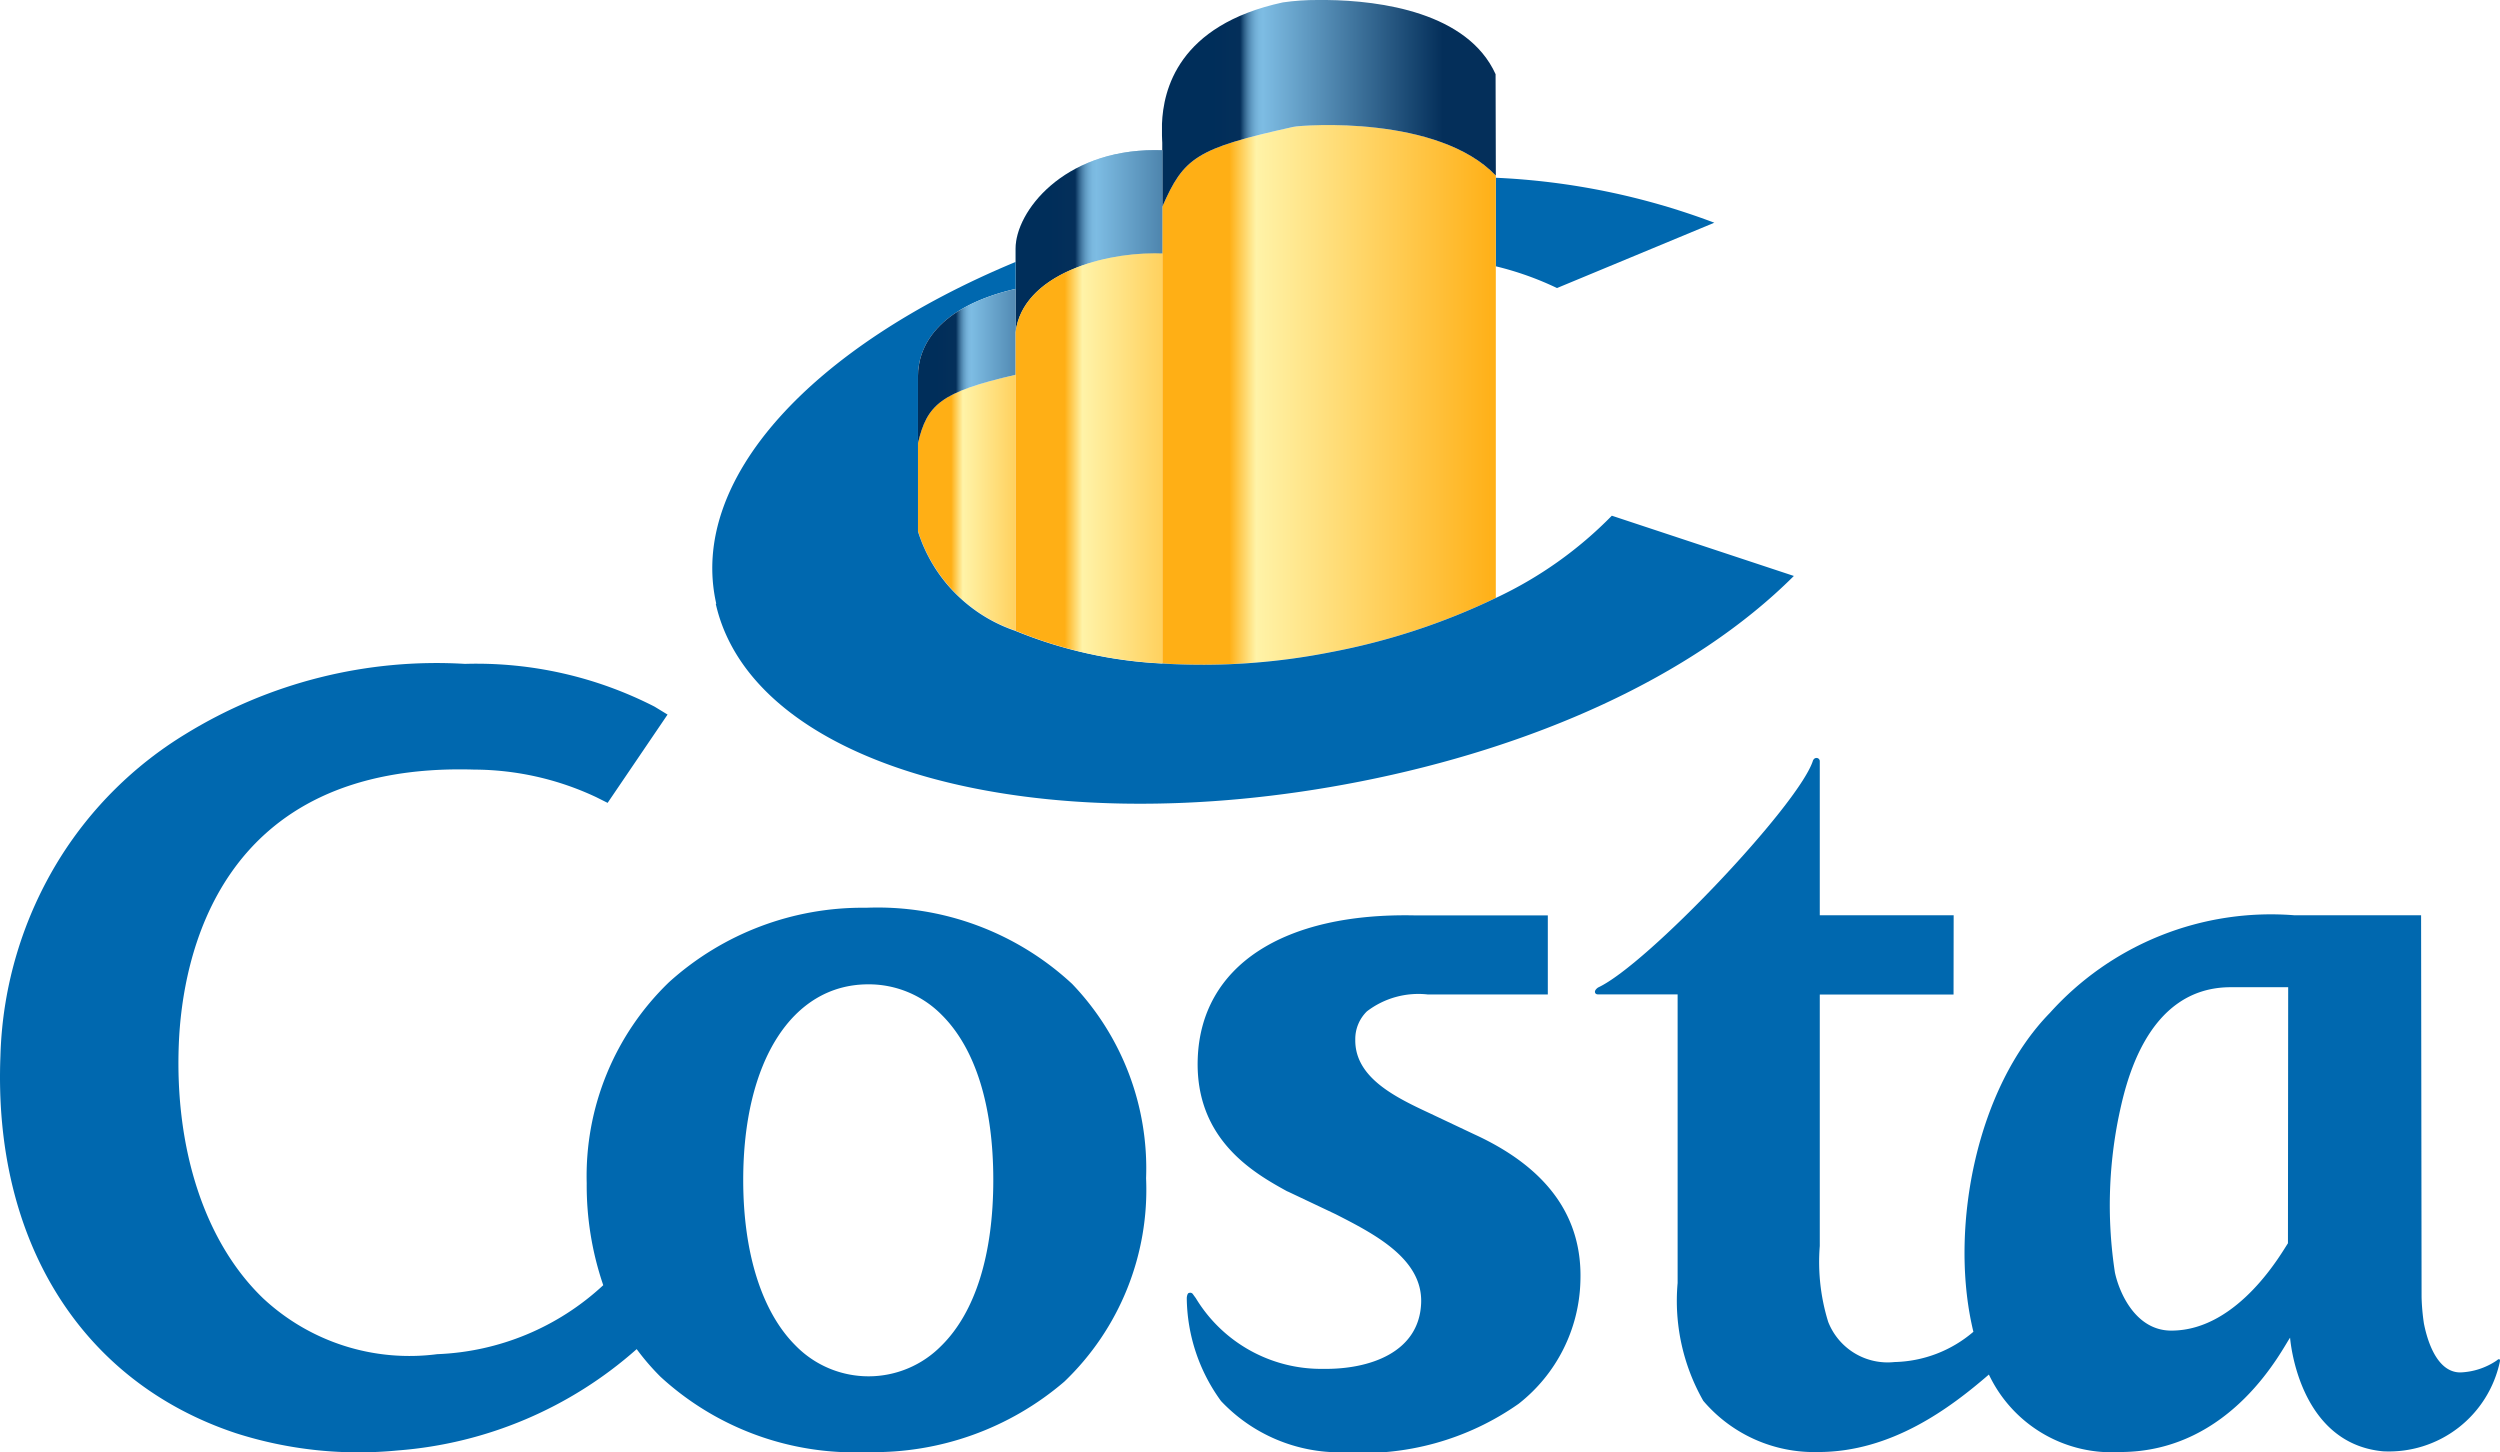 <svg xmlns="http://www.w3.org/2000/svg" xmlns:xlink="http://www.w3.org/1999/xlink" id="Ebene_1" data-name="Ebene 1" viewBox="0 0 87.633 50.901"><defs><style>.cls-1 { fill: none; } .cls-2 { fill: #0068af; } .cls-3 { clip-path: url(#clip-path); } .cls-4 { fill: url(#Unbenannter_Verlauf_7); } .cls-5 { clip-path: url(#clip-path-2); } .cls-6 { fill: url(#Unbenannter_Verlauf_6); } .cls-7 { clip-path: url(#clip-path-3); } .cls-8 { fill: url(#Unbenannter_Verlauf_3); } .cls-9 { clip-path: url(#clip-path-4); } .cls-10 { fill: url(#Unbenannter_Verlauf_6-2); } .cls-11 { clip-path: url(#clip-path-5); } .cls-12 { fill: url(#Unbenannter_Verlauf_7-2); } .cls-13 { clip-path: url(#clip-path-6); } .cls-14 { fill: url(#Unbenannter_Verlauf_6-3); } .cls-15 { clip-path: url(#clip-path-7); } .cls-16 { fill: url(#Unbenannter_Verlauf_7-3); }</style><clipPath id="clip-path"><path class="cls-1" d="M45.327 4.449c-3.419.758-3.831 1.079-4.586 2.8V23.258a23.069 23.069.0 005.907-.4 23.3 23.3.0 005.786-1.9V6.154C51 4.649 48.189 4.381 46.56 4.381a8.372 8.372.0 00-1.233.068"/></clipPath><linearGradient id="Unbenannter_Verlauf_7" data-name="Unbenannter Verlauf 7" x1="-386.641" y1="349.265" x2="-385.641" y2="349.265" gradientTransform="translate(3686.78 -3277.568) scale(9.424)" gradientUnits="userSpaceOnUse"><stop offset="0" stop-color="#ffaf15"/><stop offset=".1" stop-color="#fff3a8"/><stop offset="1" stop-color="#ffaf15"/></linearGradient><clipPath id="clip-path-2"><path class="cls-1" d="M46.19.0a8.274 8.274.0 00-1.222.084c-3.688.8-4.192 3.085-4.237 4.258V4.75c0 .116.01.2.01.254V7.249c.755-1.721 1.167-2.042 4.586-2.8.377-.079 5.09-.407 7.107 1.705L52.425 2.6C51.445.438 48.4.022 46.5.0z"/></clipPath><linearGradient id="Unbenannter_Verlauf_6" data-name="Unbenannter Verlauf 6" x1="-392.284" y1="353.652" x2="-391.284" y2="353.652" gradientTransform="translate(3227.412 -2867.814) scale(8.119)" gradientUnits="userSpaceOnUse"><stop offset="0" stop-color="#002e5a"/><stop offset=".124" stop-color="#042f5a"/><stop offset=".127" stop-color="#0a3661"/><stop offset=".142" stop-color="#2d5f88"/><stop offset=".157" stop-color="#4a80a9"/><stop offset=".173" stop-color="#609bc3"/><stop offset=".189" stop-color="#70add5"/><stop offset=".205" stop-color="#7ab8df"/><stop offset=".223" stop-color="#7dbce3"/><stop offset="1" stop-color="#042f5a"/></linearGradient><clipPath id="clip-path-3"><path class="cls-1" d="M35.6 8.708v2.93l5.14-2.752V5.269c-.091.0-.176-.005-.262-.005-3.228.0-4.876 2.167-4.878 3.444"/></clipPath><linearGradient id="Unbenannter_Verlauf_3" data-name="Unbenannter Verlauf 3" x1="-395.22" y1="355.934" x2="-394.22" y2="355.934" gradientTransform="translate(3030.156 -2687.381) scale(7.574)" gradientUnits="userSpaceOnUse"><stop offset="0" stop-color="#c7eaf7"/><stop offset=".002" stop-color="#c7eaf7"/><stop offset=".017" stop-color="#c7eaf7"/><stop offset=".028" stop-color="#c7eaf7"/><stop offset=".1" stop-color="#c7eaf7"/><stop offset="1" stop-color="#00428b"/></linearGradient><clipPath id="clip-path-4"><path class="cls-1" d="M35.6 8.708v2.93c.251-2.022 3.127-2.83 5.14-2.752V5.269c-.091.0-.176-.005-.262-.005-3.228.0-4.876 2.167-4.878 3.444"/></clipPath><linearGradient id="Unbenannter_Verlauf_6-2" x1="-395.22" y1="355.934" x2="-394.22" y2="355.934" gradientTransform="translate(3030.156 -2687.381) scale(7.574)" xlink:href="#Unbenannter_Verlauf_6"/><clipPath id="clip-path-5"><path class="cls-1" d="M32.178 15.531v3.091A5.389 5.389.0 0035.6 22.107v-8.97c-2.641.6-3.1 1.048-3.423 2.394"/></clipPath><linearGradient id="Unbenannter_Verlauf_7-2" x1="-432.313" y1="384.765" x2="-431.313" y2="384.765" gradientTransform="translate(1804.519 -1558.676) scale(4.097)" xlink:href="#Unbenannter_Verlauf_7"/><clipPath id="clip-path-6"><path class="cls-1" d="M32.178 13.187v2.344c.321-1.346.782-1.789 3.423-2.394V10.125c-2.794.645-3.423 2.067-3.423 3.062"/></clipPath><linearGradient id="Unbenannter_Verlauf_6-3" x1="-410.315" y1="367.667" x2="-409.315" y2="367.667" gradientTransform="translate(2342.475 -2056.946) scale(5.629)" xlink:href="#Unbenannter_Verlauf_6"/><clipPath id="clip-path-7"><path class="cls-1" d="M35.6 11.638V22.11a15.427 15.427.0 005.14 1.144V8.886c-.088-.005-.176-.006-.269-.006-1.99.0-4.631.823-4.871 2.758"/></clipPath><linearGradient id="Unbenannter_Verlauf_7-3" x1="-404.837" y1="363.408" x2="-403.837" y2="363.408" gradientTransform="translate(2550.55 -2239.92) scale(6.208)" xlink:href="#Unbenannter_Verlauf_7"/></defs><title>costa</title><path class="cls-2" d="M52.431 6.234v3.1a10.862 10.862.0 012.147.763l5.514-2.29a24.78 24.78.0 00-7.661-1.576"/><g class="cls-3"><rect class="cls-4" x="40.74" y="4.381" width="11.693" height="18.998"/></g><g class="cls-5"><rect class="cls-6" x="40.731" width="11.703" height="7.249"/></g><g class="cls-7"><rect class="cls-8" x="35.6" y="5.264" width="5.14" height="6.374"/></g><g class="cls-9"><rect class="cls-10" x="35.6" y="5.264" width="5.14" height="6.374"/></g><g class="cls-11"><rect class="cls-12" x="32.177" y="13.137" width="3.423" height="8.97"/></g><path class="cls-2" d="M56.5 18.077a13.983 13.983.0 01-4.066 2.883 23.313 23.313.0 01-5.784 1.9 23.063 23.063.0 01-5.9.4v0a15.532 15.532.0 01-5.15-1.143v0a5.387 5.387.0 01-3.422-3.485V13.188c0-.993.628-2.417 3.422-3.062V9.182c-7.117 2.956-11.482 7.606-10.493 11.979l-.017.006c1.3 5.751 11.279 8.457 22.585 6.228 6.016-1.184 11.618-3.625 15.206-7.206z"/><g class="cls-13"><rect class="cls-14" x="32.177" y="10.125" width="3.423" height="5.406"/></g><g><path class="cls-2" d="M80.2 43.582c-.145.191-1.7 3.064-4.09 3.06-1.263.0-1.833-1.357-1.977-2.046a15.613 15.613.0 01.126-5.413c.225-1.073.93-4.578 3.937-4.578h2.012zm-11.718-11.5H63.789v-5.4a.113.113.0 00-.113-.113c-.11.0-.135.12-.135.12-.538 1.567-5.8 7.123-7.521 7.925.0.0-.127.08-.111.167s.115.075.115.075h2.782V44.974a7.081 7.081.0 00.9 4.13 5.105 5.105.0 004.03 1.794c2.571.0 4.622-1.542 5.981-2.716a4.761 4.761.0 004.6 2.716c3.944.0 5.722-3.7 5.958-4.007.0.0.262 3.7 3.256 3.982a3.974 3.974.0 004.1-3.157s.02-.146-.117-.024a2.427 2.427.0 01-1.272.416c-.909.0-1.207-1.369-1.276-1.715a7.53 7.53.0 01-.082-.922l-.017-13.388H80.425a10.42 10.42.0 00-8.568 3.42c-2.571 2.63-3.48 7.424-2.751 10.88.021.1.043.2.068.3a4.4 4.4.0 01-2.767 1.061 2.237 2.237.0 01-2.323-1.408 7.088 7.088.0 01-.295-2.66V34.861h4.689z"/><path class="cls-2" d="M33.008 47.162a3.575 3.575.0 01-5.125.0c-1.18-1.179-1.831-3.242-1.831-5.8.0-4.167 1.721-6.858 4.382-6.858a3.587 3.587.0 012.584 1.079c1.175 1.175 1.8 3.174 1.8 5.779s-.626 4.623-1.809 5.8M23.4 25.048l-.454-.277a13.693 13.693.0 00-6.649-1.5A16.8 16.8.0 006.488 25.74 13.426 13.426.0 002.1 30.08 13.835 13.835.0 00.015 37.012C-.242 43.483 2.84 48.427 8.254 50.233a14.106 14.106.0 005.687.61 14.262 14.262.0 008.377-3.552 8.317 8.317.0 00.837.971A10.051 10.051.0 0030.4 50.9a10.255 10.255.0 006.911-2.472A9.313 9.313.0 0040.174 41.3a9.349 9.349.0 00-2.592-6.811 10.023 10.023.0 00-7.221-2.669 10.112 10.112.0 00-6.911 2.61 9.432 9.432.0 00-2.884 7.044 10.809 10.809.0 00.58 3.576 9.055 9.055.0 01-5.82 2.418 7.519 7.519.0 01-6.1-1.955C7.2 43.569 6.12 40.319 6.268 36.595c.12-2.984 1.365-9.89 10.36-9.618a10.114 10.114.0 014.271.966l.4.2z"/><path class="cls-2" d="M41.674 45.325a.113.113.0 01.142.04c.029.042.058.081.1.138a5.135 5.135.0 004.462 2.48c1.626.024 3.38-.573 3.438-2.32.05-1.542-1.637-2.407-2.994-3.1l-1.688-.8h-.01l-.02-.012c-1.142-.63-3.213-1.8-3.12-4.63.108-3.267 3-5.136 7.629-5.033h4.643v2.771H50.047a2.968 2.968.0 00-2.132.592 1.357 1.357.0 00-.408.991c-.02 1.351 1.45 2.039 2.635 2.593l1.535.726c2.593 1.188 3.8 2.923 3.721 5.157a5.645 5.645.0 01-2.166 4.29 9.5 9.5.0 01-6.162 1.7A5.724 5.724.0 0142.8 49.11 6.23 6.23.0 0141.6 45.5s.006-.155.074-.179"/></g><g class="cls-15"><rect class="cls-16" x="35.601" y="8.88" width="5.14" height="14.374"/></g></svg>